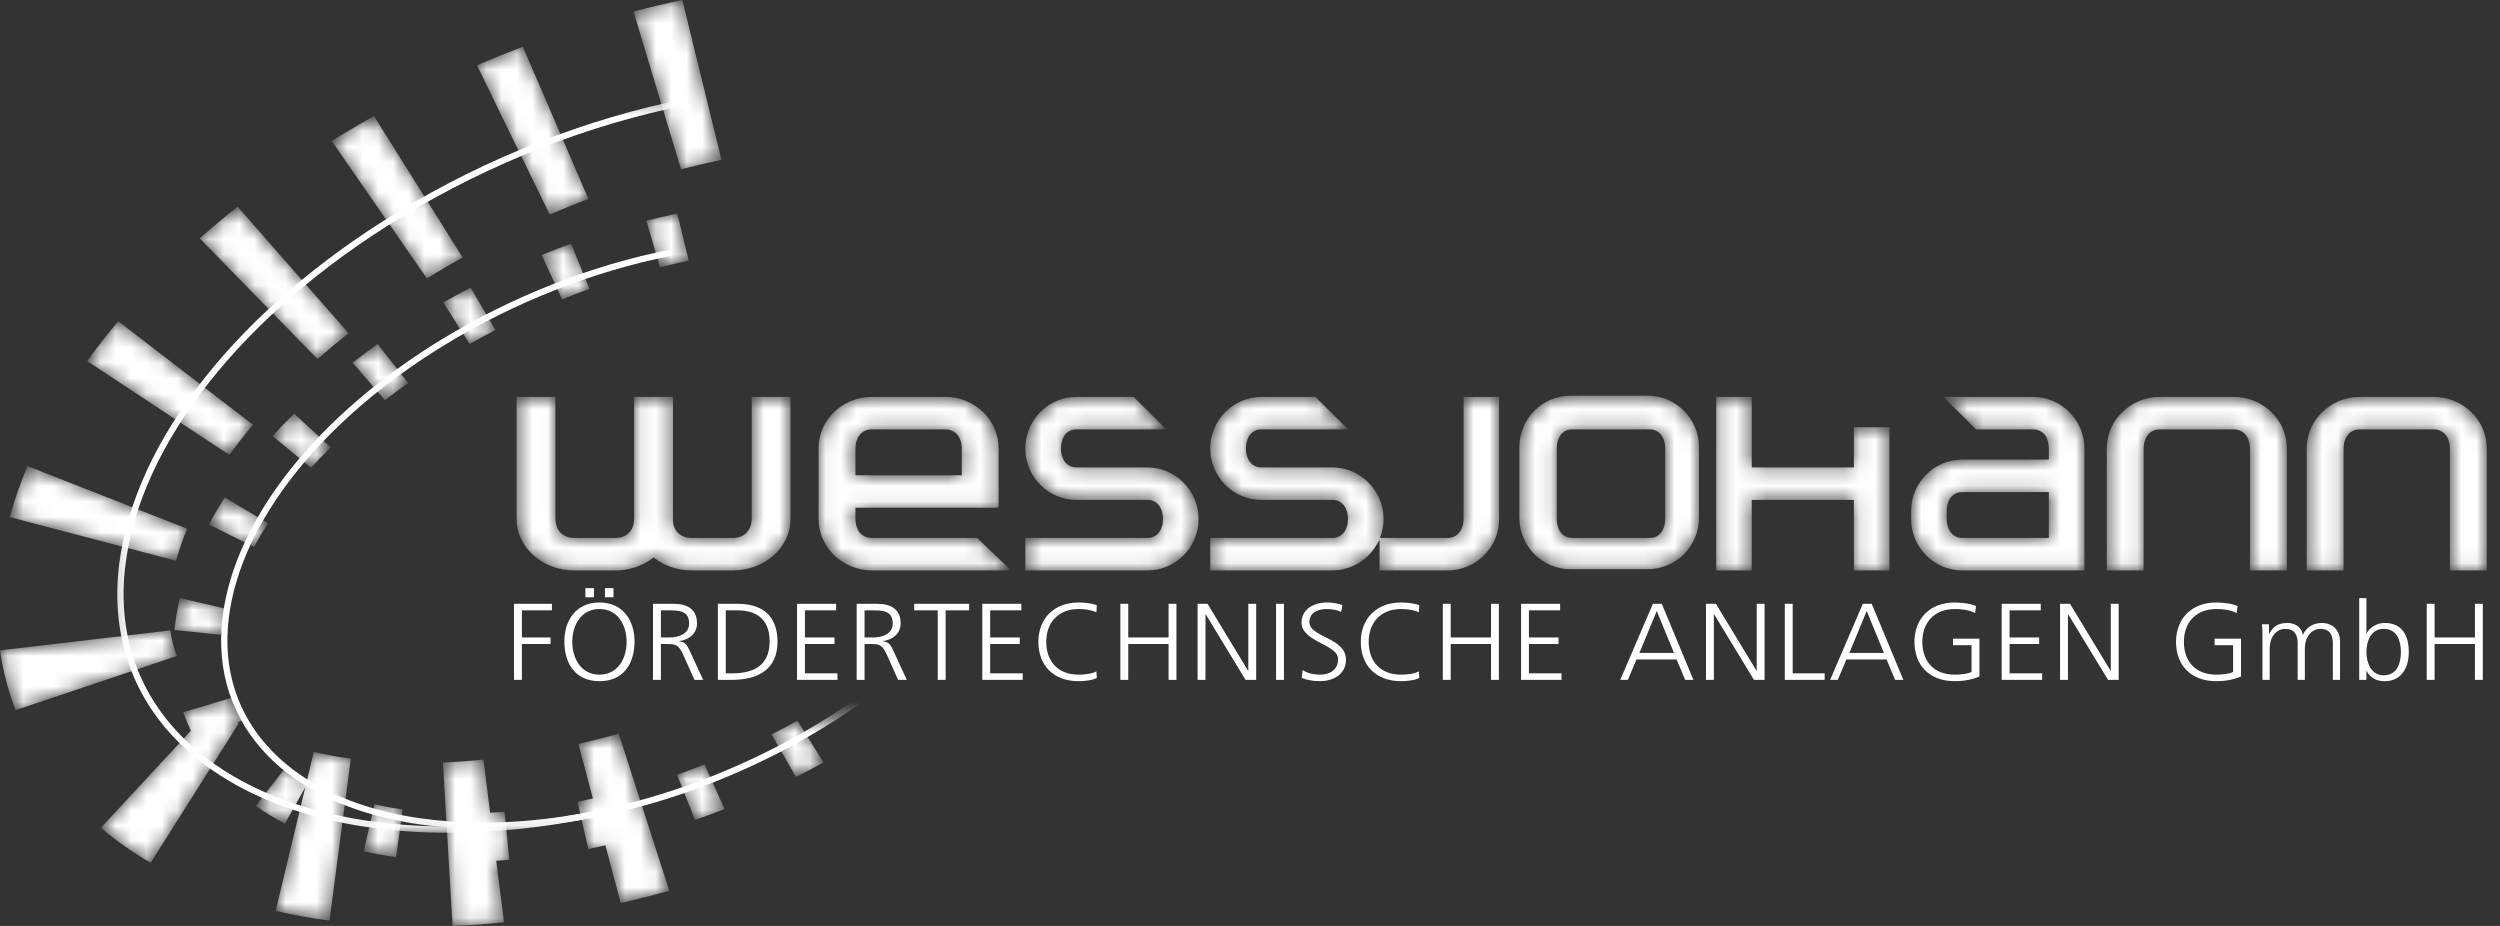 <svg xmlns="http://www.w3.org/2000/svg" width="162" height="60" viewBox="0 0 162 60" fill="none"><rect x="0" y="0" width="162" height="60" fill="#333333" stroke="none"/><mask id="mask0_8_197" style="mask-type:luminance" maskUnits="userSpaceOnUse" x="7" y="6" width="58" height="48"><path d="M7.185 6.403V53.927H64.837V43.244H61.51V46.626H47.629V39.276H50.247V33.132H64.837V6.403H7.185Z" fill="white"></path></mask><g mask="url(#mask0_8_197)"><path d="M29.064 53.963C21.574 53.963 15.307 51.895 11.462 47.98C8.467 44.931 7.175 40.979 7.725 36.552C8.719 28.542 15.468 20.012 25.778 13.735C31.55 10.22 38.01 7.682 44.461 6.397L44.54 6.796C38.135 8.073 31.72 10.591 25.989 14.082C15.784 20.295 9.106 28.715 8.127 36.602C7.594 40.901 8.847 44.737 11.752 47.695C17.044 53.084 27.051 54.899 38.521 52.55L38.602 52.948C35.278 53.629 32.071 53.963 29.064 53.963Z" fill="white"></path><path d="M31.307 53.7C25.513 53.7 20.48 52.152 17.381 48.999C15.014 46.588 13.992 43.465 14.426 39.966C15.21 33.645 20.534 26.916 28.666 21.965C33.218 19.195 38.312 17.195 43.396 16.182L43.475 16.581C38.437 17.585 33.389 19.567 28.878 22.313C20.85 27.2 15.598 33.818 14.829 40.016C14.411 43.387 15.393 46.395 17.671 48.713C20.697 51.794 25.622 53.304 31.298 53.305C38.138 53.305 46.069 51.113 53.096 46.836C58.087 43.797 62.037 40.079 64.52 36.082L64.864 36.297C62.348 40.348 58.352 44.113 53.307 47.184C46.226 51.493 38.225 53.7 31.307 53.7Z" fill="white"></path></g><mask id="mask1_8_197" style="mask-type:luminance" maskUnits="userSpaceOnUse" x="0" y="-1" width="54" height="61"><path d="M41.049 0.742L44.132 10.97C45.011 10.742 45.886 10.537 46.752 10.357L44.216 -0C43.163 0.22 42.106 0.468 41.049 0.742ZM30.908 4.23L35.621 13.9C36.455 13.541 37.291 13.203 38.127 12.886L33.879 3.028C32.886 3.404 31.895 3.805 30.908 4.23ZM22.315 8.632C22.038 8.798 21.764 8.966 21.492 9.134L27.663 18.044C27.893 17.902 28.125 17.761 28.358 17.621C28.894 17.298 29.434 16.985 29.978 16.681L24.232 7.521C23.59 7.88 22.95 8.25 22.315 8.632ZM12.942 15.445L20.577 23.269C21.216 22.705 21.886 22.146 22.585 21.593L15.4 13.393C14.55 14.065 13.73 14.75 12.942 15.445ZM41.886 14.3L42.77 17.32C43.393 17.163 44.014 17.02 44.632 16.892L43.888 13.841C43.223 13.979 42.556 14.132 41.886 14.3ZM35.101 16.52L36.422 19.397C37.015 19.157 37.609 18.93 38.203 18.716L37.002 15.794C36.368 16.022 35.734 16.264 35.101 16.52ZM28.723 19.602L30.435 22.29C30.987 21.977 31.542 21.675 32.102 21.385L30.498 18.638C29.903 18.947 29.31 19.268 28.723 19.602ZM5.648 23.398L14.864 29.48C15.331 28.831 15.841 28.177 16.392 27.523L7.663 20.817C6.948 21.666 6.275 22.527 5.648 23.398ZM23.873 22.728C23.525 22.982 23.183 23.239 22.848 23.498L24.94 25.933C25.252 25.692 25.57 25.453 25.895 25.215C26.078 25.083 26.262 24.949 26.449 24.818L24.468 22.3C24.267 22.442 24.069 22.584 23.873 22.728ZM17.66 28.254L20.155 30.317C20.56 29.871 20.986 29.428 21.433 28.988L19.056 26.802C18.57 27.28 18.105 27.765 17.66 28.254ZM0.631 33.508L11.407 36.337C11.59 35.671 11.829 34.976 12.129 34.262L1.78 30.203C1.322 31.295 0.937 32.397 0.631 33.508ZM13.533 33.985L16.455 35.445C16.731 34.934 17.036 34.421 17.368 33.907L14.569 32.239C14.194 32.819 13.847 33.401 13.533 33.985ZM11.305 40.821L14.57 41.168C14.625 40.624 14.721 40.067 14.859 39.498L11.661 38.756C11.493 39.447 11.374 40.136 11.305 40.821ZM0 42.144C0.19 43.457 0.523 44.757 1.009 46.017L11.459 42.508C11.261 41.989 11.117 41.441 11.031 40.849L0 42.144ZM11.875 46.152C12.015 46.559 12.18 46.959 12.368 47.351L6.534 53.645C7.539 54.493 8.622 55.247 9.762 55.91L15.462 46.885C15.435 46.869 15.41 46.853 15.383 46.837L15.663 46.693C15.389 46.22 15.166 45.729 14.991 45.22L11.875 46.152ZM50.001 47.589L51.576 50.35C52.174 50.046 52.771 49.73 53.362 49.402L51.678 46.699C51.123 47.006 50.564 47.304 50.001 47.589ZM37.479 48.206L38.42 51.739C38.087 51.813 37.75 51.892 37.418 51.958L38.125 55.017C38.492 54.945 38.861 54.857 39.228 54.776L40.224 58.516C41.271 58.279 42.321 58.012 43.372 57.718L40.093 47.543C39.217 47.788 38.345 48.008 37.479 48.206ZM19.888 50.572C19.396 50.312 18.935 50.029 18.504 49.726L16.575 52.223C17.17 52.644 17.801 53.025 18.463 53.368L19.782 51.014L17.86 59.028C19 59.29 20.164 59.5 21.35 59.658L22.734 49.161C21.893 49.049 21.09 48.903 20.331 48.728L19.888 50.572ZM28.699 49.408L29.328 60C30.428 59.956 31.54 59.877 32.66 59.765L32.155 55.774C32.438 55.758 32.719 55.741 33.004 55.719L32.693 52.606C32.381 52.63 32.07 52.65 31.762 52.665L31.327 49.223C30.433 49.312 29.556 49.375 28.699 49.408ZM43.87 50.2L45.039 53.134C45.676 52.911 46.314 52.675 46.949 52.425L45.659 49.536C45.062 49.77 44.466 49.991 43.87 50.2ZM23.568 55.168C24.251 55.319 24.952 55.443 25.668 55.541L26.092 52.452C25.462 52.364 24.851 52.256 24.262 52.126L23.568 55.168Z" fill="white"></path></mask><g mask="url(#mask1_8_197)"><path d="M41.049 0.742L44.132 10.97C45.011 10.742 45.886 10.537 46.752 10.357L44.216 -0C43.163 0.22 42.106 0.468 41.049 0.742ZM30.908 4.23L35.621 13.9C36.455 13.541 37.291 13.203 38.127 12.886L33.879 3.028C32.886 3.404 31.895 3.805 30.908 4.23ZM22.315 8.632C22.038 8.798 21.764 8.966 21.492 9.134L27.663 18.044C27.893 17.902 28.125 17.761 28.358 17.621C28.894 17.298 29.434 16.985 29.978 16.681L24.232 7.521C23.59 7.88 22.95 8.25 22.315 8.632ZM12.942 15.445L20.577 23.269C21.216 22.705 21.886 22.146 22.585 21.593L15.4 13.393C14.55 14.065 13.73 14.75 12.942 15.445ZM41.886 14.3L42.77 17.32C43.393 17.163 44.014 17.02 44.632 16.892L43.888 13.841C43.223 13.979 42.556 14.132 41.886 14.3ZM35.101 16.52L36.422 19.397C37.015 19.157 37.609 18.93 38.203 18.716L37.002 15.794C36.368 16.022 35.734 16.264 35.101 16.52ZM28.723 19.602L30.435 22.29C30.987 21.977 31.542 21.675 32.102 21.385L30.498 18.638C29.903 18.947 29.31 19.268 28.723 19.602ZM5.648 23.398L14.864 29.48C15.331 28.831 15.841 28.177 16.392 27.523L7.663 20.817C6.948 21.666 6.275 22.527 5.648 23.398ZM23.873 22.728C23.525 22.982 23.183 23.239 22.848 23.498L24.94 25.933C25.252 25.692 25.57 25.453 25.895 25.215C26.078 25.083 26.262 24.949 26.449 24.818L24.468 22.3C24.267 22.442 24.069 22.584 23.873 22.728ZM17.66 28.254L20.155 30.317C20.56 29.871 20.986 29.428 21.433 28.988L19.056 26.802C18.57 27.28 18.105 27.765 17.66 28.254ZM0.631 33.508L11.407 36.337C11.59 35.671 11.829 34.976 12.129 34.262L1.78 30.203C1.322 31.295 0.937 32.397 0.631 33.508ZM13.533 33.985L16.455 35.445C16.731 34.934 17.036 34.421 17.368 33.907L14.569 32.239C14.194 32.819 13.847 33.401 13.533 33.985ZM11.305 40.821L14.57 41.168C14.625 40.624 14.721 40.067 14.859 39.498L11.661 38.756C11.493 39.447 11.374 40.136 11.305 40.821ZM0 42.144C0.19 43.457 0.523 44.757 1.009 46.017L11.459 42.508C11.261 41.989 11.117 41.441 11.031 40.849L0 42.144ZM11.875 46.152C12.015 46.559 12.18 46.959 12.368 47.351L6.534 53.645C7.539 54.493 8.622 55.247 9.762 55.91L15.462 46.885C15.435 46.869 15.41 46.853 15.383 46.837L15.663 46.693C15.389 46.22 15.166 45.729 14.991 45.22L11.875 46.152ZM50.001 47.589L51.576 50.35C52.174 50.046 52.771 49.73 53.362 49.402L51.678 46.699C51.123 47.006 50.564 47.304 50.001 47.589ZM37.479 48.206L38.42 51.739C38.087 51.813 37.75 51.892 37.418 51.958L38.125 55.017C38.492 54.945 38.861 54.857 39.228 54.776L40.224 58.516C41.271 58.279 42.321 58.012 43.372 57.718L40.093 47.543C39.217 47.788 38.345 48.008 37.479 48.206ZM19.888 50.572C19.396 50.312 18.935 50.029 18.504 49.726L16.575 52.223C17.17 52.644 17.801 53.025 18.463 53.368L19.782 51.014L17.86 59.028C19 59.29 20.164 59.5 21.35 59.658L22.734 49.161C21.893 49.049 21.09 48.903 20.331 48.728L19.888 50.572ZM28.699 49.408L29.328 60C30.428 59.956 31.54 59.877 32.66 59.765L32.155 55.774C32.438 55.758 32.719 55.741 33.004 55.719L32.693 52.606C32.381 52.63 32.07 52.65 31.762 52.665L31.327 49.223C30.433 49.312 29.556 49.375 28.699 49.408ZM43.87 50.2L45.039 53.134C45.676 52.911 46.314 52.675 46.949 52.425L45.659 49.536C45.062 49.77 44.466 49.991 43.87 50.2ZM23.568 55.168C24.251 55.319 24.952 55.443 25.668 55.541L26.092 52.452C25.462 52.364 24.851 52.256 24.262 52.126L23.568 55.168Z" fill="white"></path></g><mask id="mask2_8_197" style="mask-type:luminance" maskUnits="userSpaceOnUse" x="33" y="25" width="129" height="12"><path d="M101.778 25.639C99.947 25.639 98.456 27.133 98.456 28.968V33.559C98.456 35.394 99.947 36.886 101.778 36.886H106.771C108.602 36.886 110.093 35.394 110.093 33.559V28.968C110.093 27.133 108.602 25.639 106.771 25.639H101.778ZM100.877 33.638V29.047C100.877 28.482 101.143 27.825 101.894 27.825H106.887C107.637 27.825 107.904 28.482 107.904 29.047V33.638C107.904 34.202 107.637 34.86 106.887 34.86H101.894C101.143 34.86 100.877 34.202 100.877 33.638ZM152.927 25.718C151.024 25.718 149.476 27.211 149.476 29.047V36.965H151.864V29.047C151.864 28.438 152.192 27.825 152.927 27.825H157.692C158.426 27.825 158.755 28.438 158.755 29.047V36.965H161.143V29.047C161.143 27.211 159.595 25.718 157.692 25.718H152.927ZM139.969 25.718C138.068 25.718 136.52 27.211 136.52 29.047V36.965H138.907V29.047C138.907 28.438 139.236 27.825 139.969 27.825H144.735C145.469 27.825 145.798 28.438 145.798 29.047V36.965H148.187V29.047C148.187 27.211 146.639 25.718 144.735 25.718H139.969ZM125.931 25.718L128.053 27.825H131.728C132.492 27.825 132.765 28.466 132.765 29.067V29.781H127.165C125.333 29.781 123.843 31.274 123.843 33.109V33.638C123.843 35.473 125.333 36.966 127.165 36.966H135.07V29.067C135.07 27.221 133.571 25.718 131.728 25.718H125.931ZM126.148 33.638V33.11C126.148 32.546 126.415 31.887 127.165 31.887H132.765V34.86H127.165C126.463 34.86 126.148 34.246 126.148 33.638ZM111.207 25.718V36.966H113.512V32.395H120.13V36.966H122.434V27.681H120.13V30.289H113.512V25.718H111.207ZM94.839 25.718V33.638C94.839 34.246 94.517 34.86 93.801 34.86H89.422L89.474 34.706C89.593 34.357 89.654 33.997 89.654 33.638C89.654 31.791 88.162 30.289 86.331 30.289H81.749C81.046 30.289 80.732 29.675 80.732 29.067C80.732 28.494 80.999 27.825 81.749 27.825H87.361L85.239 25.718H81.749C79.917 25.718 78.426 27.221 78.426 29.067C78.426 30.902 79.917 32.395 81.749 32.395H86.331C87.082 32.395 87.349 33.064 87.349 33.638C87.349 34.246 87.034 34.86 86.331 34.86H78.426V36.965H86.331C87.49 36.965 88.584 36.341 89.183 35.336L89.398 34.976V36.965H93.801C95.644 36.965 97.143 35.472 97.143 33.638V25.718H94.839ZM69.763 25.718C67.932 25.718 66.442 27.221 66.442 29.067C66.442 30.902 67.932 32.395 69.763 32.395H74.347C75.097 32.395 75.363 33.064 75.363 33.638C75.363 34.246 75.049 34.86 74.347 34.86H66.442V36.965H74.347C76.178 36.965 77.668 35.472 77.668 33.638C77.668 31.791 76.178 30.289 74.347 30.289H69.763C69.062 30.289 68.746 29.675 68.746 29.067C68.746 28.494 69.013 27.825 69.763 27.825H75.581L73.458 25.718H69.763ZM56.495 25.718C54.593 25.718 53.044 27.211 53.044 29.047V33.618C53.044 35.464 54.601 36.965 56.516 36.965H65.522L63.315 34.86H56.516C55.717 34.86 55.433 34.218 55.433 33.618V32.903H64.711V29.047C64.711 27.211 63.163 25.718 61.26 25.718H56.495ZM55.433 29.047C55.433 28.438 55.761 27.825 56.495 27.825H61.26C61.994 27.825 62.323 28.438 62.323 29.047V30.797H55.433V29.047ZM48.71 25.718V33.638C48.71 34.246 48.331 34.86 47.486 34.86H44.833C44.123 34.86 43.642 34.422 43.609 33.745V25.718H41.093V33.638C41.093 34.246 40.714 34.86 39.869 34.86H37.216C36.37 34.86 35.992 34.246 35.992 33.638V25.718H33.477V33.638C33.477 35.472 35.154 36.965 37.216 36.965H39.869C40.758 36.965 41.613 36.686 42.28 36.178L42.351 36.125L42.421 36.178C43.088 36.686 43.944 36.965 44.833 36.965H47.486C49.547 36.965 51.225 35.472 51.225 33.638V25.718H48.71Z" fill="white"></path></mask><g mask="url(#mask2_8_197)"><path d="M101.778 25.639C99.947 25.639 98.456 27.133 98.456 28.968V33.559C98.456 35.394 99.947 36.886 101.778 36.886H106.771C108.602 36.886 110.093 35.394 110.093 33.559V28.968C110.093 27.133 108.602 25.639 106.771 25.639H101.778ZM100.877 33.638V29.047C100.877 28.482 101.143 27.825 101.894 27.825H106.887C107.637 27.825 107.904 28.482 107.904 29.047V33.638C107.904 34.202 107.637 34.86 106.887 34.86H101.894C101.143 34.86 100.877 34.202 100.877 33.638ZM152.927 25.718C151.024 25.718 149.476 27.211 149.476 29.047V36.965H151.864V29.047C151.864 28.438 152.192 27.825 152.927 27.825H157.692C158.426 27.825 158.755 28.438 158.755 29.047V36.965H161.143V29.047C161.143 27.211 159.595 25.718 157.692 25.718H152.927ZM139.969 25.718C138.068 25.718 136.52 27.211 136.52 29.047V36.965H138.907V29.047C138.907 28.438 139.236 27.825 139.969 27.825H144.735C145.469 27.825 145.798 28.438 145.798 29.047V36.965H148.187V29.047C148.187 27.211 146.639 25.718 144.735 25.718H139.969ZM125.931 25.718L128.053 27.825H131.728C132.492 27.825 132.765 28.466 132.765 29.067V29.781H127.165C125.333 29.781 123.843 31.274 123.843 33.109V33.638C123.843 35.473 125.333 36.966 127.165 36.966H135.07V29.067C135.07 27.221 133.571 25.718 131.728 25.718H125.931ZM126.148 33.638V33.11C126.148 32.546 126.415 31.887 127.165 31.887H132.765V34.86H127.165C126.463 34.86 126.148 34.246 126.148 33.638ZM111.207 25.718V36.966H113.512V32.395H120.13V36.966H122.434V27.681H120.13V30.289H113.512V25.718H111.207ZM94.839 25.718V33.638C94.839 34.246 94.517 34.86 93.801 34.86H89.422L89.474 34.706C89.593 34.357 89.654 33.997 89.654 33.638C89.654 31.791 88.162 30.289 86.331 30.289H81.749C81.046 30.289 80.732 29.675 80.732 29.067C80.732 28.494 80.999 27.825 81.749 27.825H87.361L85.239 25.718H81.749C79.917 25.718 78.426 27.221 78.426 29.067C78.426 30.902 79.917 32.395 81.749 32.395H86.331C87.082 32.395 87.349 33.064 87.349 33.638C87.349 34.246 87.034 34.86 86.331 34.86H78.426V36.965H86.331C87.49 36.965 88.584 36.341 89.183 35.336L89.398 34.976V36.965H93.801C95.644 36.965 97.143 35.472 97.143 33.638V25.718H94.839ZM69.763 25.718C67.932 25.718 66.442 27.221 66.442 29.067C66.442 30.902 67.932 32.395 69.763 32.395H74.347C75.097 32.395 75.363 33.064 75.363 33.638C75.363 34.246 75.049 34.86 74.347 34.86H66.442V36.965H74.347C76.178 36.965 77.668 35.472 77.668 33.638C77.668 31.791 76.178 30.289 74.347 30.289H69.763C69.062 30.289 68.746 29.675 68.746 29.067C68.746 28.494 69.013 27.825 69.763 27.825H75.581L73.458 25.718H69.763ZM56.495 25.718C54.593 25.718 53.044 27.211 53.044 29.047V33.618C53.044 35.464 54.601 36.965 56.516 36.965H65.522L63.315 34.86H56.516C55.717 34.86 55.433 34.218 55.433 33.618V32.903H64.711V29.047C64.711 27.211 63.163 25.718 61.26 25.718H56.495ZM55.433 29.047C55.433 28.438 55.761 27.825 56.495 27.825H61.26C61.994 27.825 62.323 28.438 62.323 29.047V30.797H55.433V29.047ZM48.71 25.718V33.638C48.71 34.246 48.331 34.86 47.486 34.86H44.833C44.123 34.86 43.642 34.422 43.609 33.745V25.718H41.093V33.638C41.093 34.246 40.714 34.86 39.869 34.86H37.216C36.37 34.86 35.992 34.246 35.992 33.638V25.718H33.477V33.638C33.477 35.472 35.154 36.965 37.216 36.965H39.869C40.758 36.965 41.613 36.686 42.28 36.178L42.351 36.125L42.421 36.178C43.088 36.686 43.944 36.965 44.833 36.965H47.486C49.547 36.965 51.225 35.472 51.225 33.638V25.718H48.71Z" fill="white"></path></g><path d="M33.308 44.056H33.819V41.733H35.676V41.308H33.819V39.55H35.765V39.127H33.308V44.056ZM39.2 38.703H39.755V38.11H39.2V38.703ZM37.934 38.703H38.489V38.11H37.934V38.703ZM36.572 41.591C36.587 43.102 37.356 44.14 38.844 44.14C40.332 44.14 41.102 43.102 41.117 41.591C41.131 40.256 40.398 39.041 38.844 39.041C37.29 39.041 36.557 40.256 36.572 41.591ZM38.844 39.465C40.058 39.465 40.606 40.546 40.606 41.591C40.606 42.636 40.058 43.717 38.844 43.717C37.63 43.717 37.083 42.636 37.083 41.591C37.083 40.546 37.63 39.465 38.844 39.465ZM42.826 39.55H43.351C44.055 39.55 44.654 39.599 44.654 40.405C44.654 41.09 43.966 41.308 43.366 41.308H42.826V39.55ZM42.315 44.056H42.826V41.733H43.248C43.736 41.733 43.958 41.754 44.255 42.389L45.002 44.056H45.565L44.684 42.149C44.521 41.817 44.432 41.605 44.017 41.556V41.541C44.654 41.464 45.165 41.04 45.165 40.405C45.165 39.5 44.566 39.127 43.647 39.127H42.315V44.056ZM47.03 39.55H47.778C48.932 39.55 49.873 40.052 49.873 41.556C49.873 43.067 48.917 43.632 47.452 43.632H47.03V39.55ZM46.519 44.056H47.423C49.132 44.056 50.383 43.371 50.383 41.584C50.383 40.143 49.65 39.127 47.8 39.127H46.519V44.056ZM51.648 44.056H54.269V43.632H52.159V41.733H54.076V41.308H52.159V39.55H54.179V39.127H51.648V44.056ZM56.023 39.55H56.548C57.251 39.55 57.85 39.599 57.85 40.405C57.85 41.09 57.163 41.308 56.563 41.308H56.023V39.55ZM55.512 44.056H56.023V41.733H56.444C56.933 41.733 57.155 41.754 57.451 42.389L58.198 44.056H58.761L57.881 42.149C57.718 41.817 57.629 41.605 57.214 41.556V41.541C57.85 41.464 58.361 41.04 58.361 40.405C58.361 39.5 57.762 39.127 56.844 39.127H55.512V44.056ZM60.766 44.056H61.276V39.55H62.801V39.127H59.241V39.55H60.766V44.056ZM63.652 44.056H66.273V43.632H64.163V41.733H66.08V41.308H64.163V39.55H66.183V39.127H63.652V44.056ZM71.076 39.225C70.809 39.091 70.195 39.041 69.892 39.041C68.293 39.041 67.286 40.094 67.286 41.591C67.286 43.117 68.264 44.14 69.892 44.14C70.217 44.14 70.794 44.091 71.076 43.929L71.046 43.505C70.751 43.675 70.233 43.717 69.892 43.717C68.53 43.717 67.797 42.834 67.797 41.591C67.797 40.369 68.552 39.465 69.892 39.465C70.254 39.465 70.721 39.515 71.046 39.677L71.076 39.225ZM72.6 44.056H73.111V41.733H75.724V44.056H76.234V39.127H75.724V41.308H73.111V39.127H72.6V44.056ZM77.604 44.056H78.115V39.804H78.13L80.712 44.056H81.401V39.127H80.89V43.462H80.876L78.248 39.127H77.604V44.056ZM82.689 44.056H83.2V39.127H82.689V44.056ZM84.354 43.929C84.628 44.041 85.02 44.14 85.523 44.14C86.322 44.14 87.218 43.745 87.218 42.749C87.218 41.308 84.85 41.302 84.85 40.313C84.85 39.677 85.434 39.465 85.967 39.465C86.315 39.465 86.678 39.529 86.907 39.649L86.989 39.204C86.633 39.077 86.227 39.041 85.975 39.041C85.065 39.041 84.339 39.536 84.339 40.327C84.339 41.619 86.708 41.739 86.708 42.707C86.708 43.406 86.182 43.717 85.546 43.717C85.065 43.717 84.709 43.61 84.406 43.427L84.354 43.929ZM91.97 39.225C91.703 39.091 91.089 39.041 90.786 39.041C89.187 39.041 88.18 40.094 88.18 41.591C88.18 43.117 89.158 44.14 90.786 44.14C91.111 44.14 91.689 44.091 91.97 43.929L91.94 43.505C91.644 43.675 91.126 43.717 90.786 43.717C89.424 43.717 88.691 42.834 88.691 41.591C88.691 40.369 89.446 39.465 90.786 39.465C91.149 39.465 91.615 39.515 91.94 39.677L91.97 39.225ZM93.495 44.056H94.005V41.733H96.618V44.056H97.128V39.127H96.618V41.308H94.005V39.127H93.495V44.056ZM98.565 44.056H101.185V43.632H99.075V41.733H100.992V41.308H99.075V39.55H101.096V39.127H98.565V44.056ZM104.99 44.056H105.486L106.041 42.735H108.646L109.201 44.056H109.734L107.684 39.127H107.107L104.99 44.056ZM108.476 42.311H106.233L107.358 39.593L108.476 42.311ZM110.548 44.056H111.058V39.804H111.074L113.657 44.056H114.345V39.127H113.834V43.462H113.82L111.192 39.127H110.548V44.056ZM115.655 44.056H118.238V43.632H116.166V39.127H115.655V44.056ZM118.593 44.056H119.089L119.644 42.735H122.25L122.805 44.056H123.338L121.287 39.127H120.71L118.593 44.056ZM122.079 42.311H119.837L120.962 39.593L122.079 42.311ZM127.756 43.54C127.512 43.681 126.979 43.717 126.661 43.717C125.299 43.717 124.566 42.834 124.566 41.591C124.566 40.369 125.321 39.465 126.661 39.465C127.112 39.465 127.586 39.515 127.985 39.727L128.045 39.274C127.697 39.105 127.053 39.041 126.661 39.041C125.062 39.041 124.056 40.094 124.056 41.591C124.056 43.117 125.033 44.14 126.661 44.14C127.23 44.14 127.741 44.056 128.267 43.837V41.386H126.557V41.81H127.756V43.54ZM129.71 44.056H132.331V43.632H130.221V41.733H132.137V41.308H130.221V39.55H132.241V39.127H129.71V44.056ZM133.492 44.056H134.003V39.804H134.018L136.601 44.056H137.289V39.127H136.779V43.462H136.764L134.136 39.127H133.492V44.056ZM144.706 43.54C144.462 43.681 143.929 43.717 143.61 43.717C142.249 43.717 141.516 42.834 141.516 41.591C141.516 40.369 142.271 39.465 143.61 39.465C144.062 39.465 144.536 39.515 144.935 39.727L144.995 39.274C144.647 39.105 144.003 39.041 143.61 39.041C142.012 39.041 141.006 40.094 141.006 41.591C141.006 43.117 141.982 44.14 143.61 44.14C144.18 44.14 144.691 44.056 145.217 43.837V41.386H143.507V41.81H144.706V43.54ZM151.634 44.056V41.577C151.634 40.878 151.204 40.369 150.442 40.369C149.85 40.369 149.406 40.709 149.236 41.132H149.221C149.102 40.504 148.555 40.369 148.221 40.369C147.415 40.369 147.193 40.821 147.045 41.069L147.03 41.061V40.454H146.578C146.608 40.744 146.608 41.026 146.608 41.302V44.056H147.075V42.064C147.075 41.167 147.577 40.75 148.088 40.75C148.688 40.75 148.888 41.153 148.888 41.662V44.056H149.354V42.064C149.354 41.167 149.857 40.75 150.368 40.75C150.967 40.75 151.168 41.153 151.168 41.662V44.056H151.634ZM152.877 44.056H153.343V43.483H153.358C153.61 43.942 153.994 44.14 154.535 44.14C155.571 44.14 156.089 43.321 156.089 42.255C156.089 41.16 155.645 40.369 154.535 40.369C153.795 40.369 153.425 40.885 153.358 41.061H153.343V38.759H152.877V44.056ZM155.578 42.255C155.578 42.954 155.349 43.759 154.461 43.759C153.632 43.759 153.343 42.912 153.343 42.255C153.343 41.598 153.61 40.75 154.461 40.75C155.349 40.75 155.578 41.556 155.578 42.255ZM157.251 44.056H157.762V41.733H160.375V44.056H160.885V39.127H160.375V41.308H157.762V39.127H157.251V44.056Z" fill="white"></path></svg>